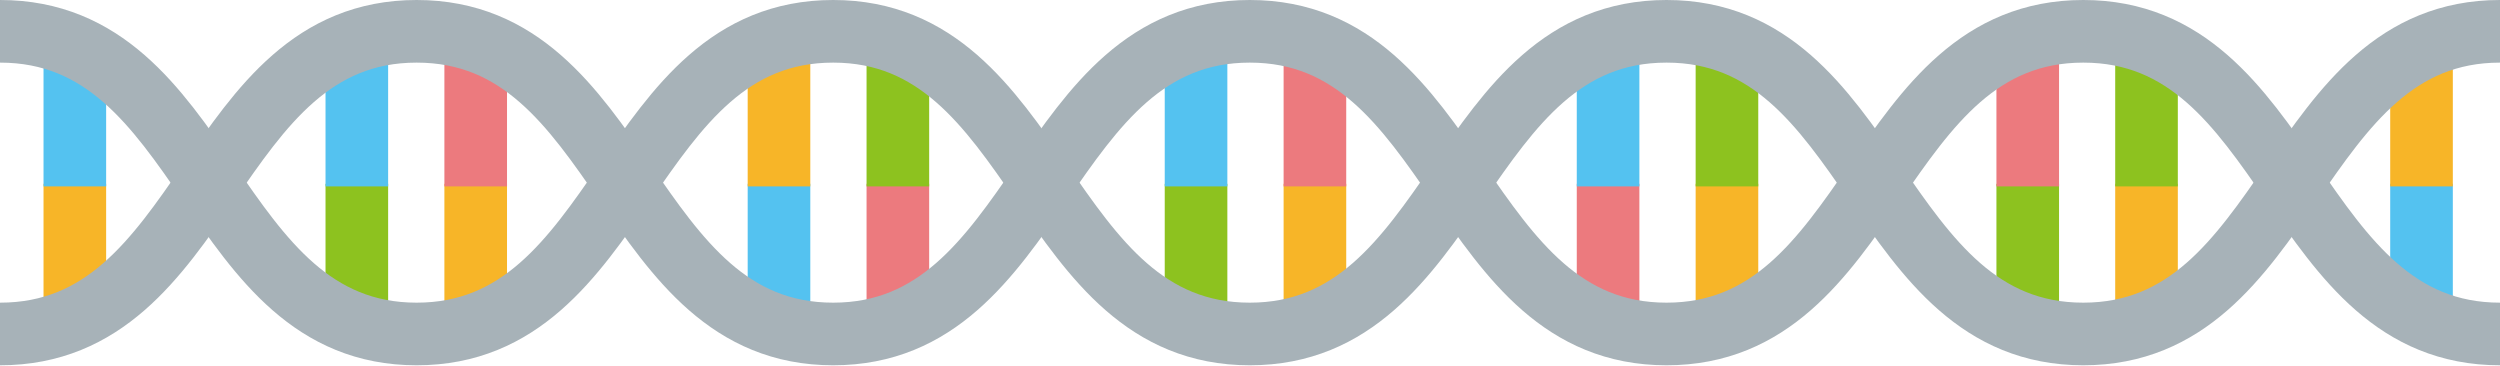 <svg xmlns="http://www.w3.org/2000/svg" width="239.54" height="35.04" viewBox="0 0 239.54 35.04"><defs><style>.cls-1,.cls-2,.cls-3,.cls-4,.cls-5{fill:none;stroke-miterlimit:10;stroke-width:6px;}.cls-1{stroke:#f7b528;}.cls-2{stroke:#54c2f0;}.cls-3{stroke:#8dc21f;}.cls-4{stroke:#ec7a7e;}.cls-5{stroke:#a7b2b8;}</style></defs><g id="レイヤー_2" data-name="レイヤー 2"><g id="parts"><line class="cls-1" x1="7.17" y1="17.61" x2="7.17" y2="31.17"/><line class="cls-2" x1="232.02" y1="17.61" x2="232.02" y2="31.17"/><line class="cls-3" x1="34.19" y1="17.61" x2="34.19" y2="31.17"/><line class="cls-1" x1="45.58" y1="17.61" x2="45.58" y2="31.17"/><line class="cls-2" x1="74.64" y1="17.61" x2="74.64" y2="31.17"/><line class="cls-4" x1="86.03" y1="17.61" x2="86.03" y2="31.17"/><line class="cls-3" x1="114.6" y1="17.61" x2="114.6" y2="31.17"/><line class="cls-1" x1="125.99" y1="17.61" x2="125.99" y2="31.17"/><line class="cls-4" x1="154.08" y1="17.61" x2="154.08" y2="31.17"/><line class="cls-1" x1="165.47" y1="17.61" x2="165.47" y2="31.17"/><line class="cls-3" x1="194.29" y1="17.61" x2="194.29" y2="31.17"/><line class="cls-1" x1="205.67" y1="17.61" x2="205.67" y2="31.17"/><line class="cls-2" x1="7.17" y1="4.31" x2="7.17" y2="17.86"/><line class="cls-1" x1="232.02" y1="4.31" x2="232.02" y2="17.86"/><line class="cls-2" x1="34.19" y1="4.31" x2="34.19" y2="17.86"/><line class="cls-4" x1="45.58" y1="4.31" x2="45.58" y2="17.86"/><line class="cls-1" x1="74.64" y1="4.31" x2="74.64" y2="17.86"/><line class="cls-3" x1="86.03" y1="4.31" x2="86.03" y2="17.86"/><line class="cls-2" x1="114.6" y1="4.31" x2="114.6" y2="17.86"/><line class="cls-4" x1="125.99" y1="4.31" x2="125.99" y2="17.86"/><line class="cls-2" x1="154.08" y1="4.31" x2="154.08" y2="17.86"/><line class="cls-3" x1="165.47" y1="4.31" x2="165.47" y2="17.86"/><line class="cls-4" x1="194.29" y1="4.31" x2="194.29" y2="17.86"/><line class="cls-3" x1="205.67" y1="4.31" x2="205.67" y2="17.86"/><path class="cls-5" d="M0,3C20,3,20,32,39.92,32s20-29,39.91-29,20,29,39.92,29,20-29,39.93-29,20,29,39.93,29,20-29,39.93-29"/><path class="cls-5" d="M0,32C20,32,20,3,39.92,3s20,29,39.91,29,20-29,39.92-29,20,29,39.93,29,20-29,39.93-29,20,29,39.93,29"/></g></g></svg>